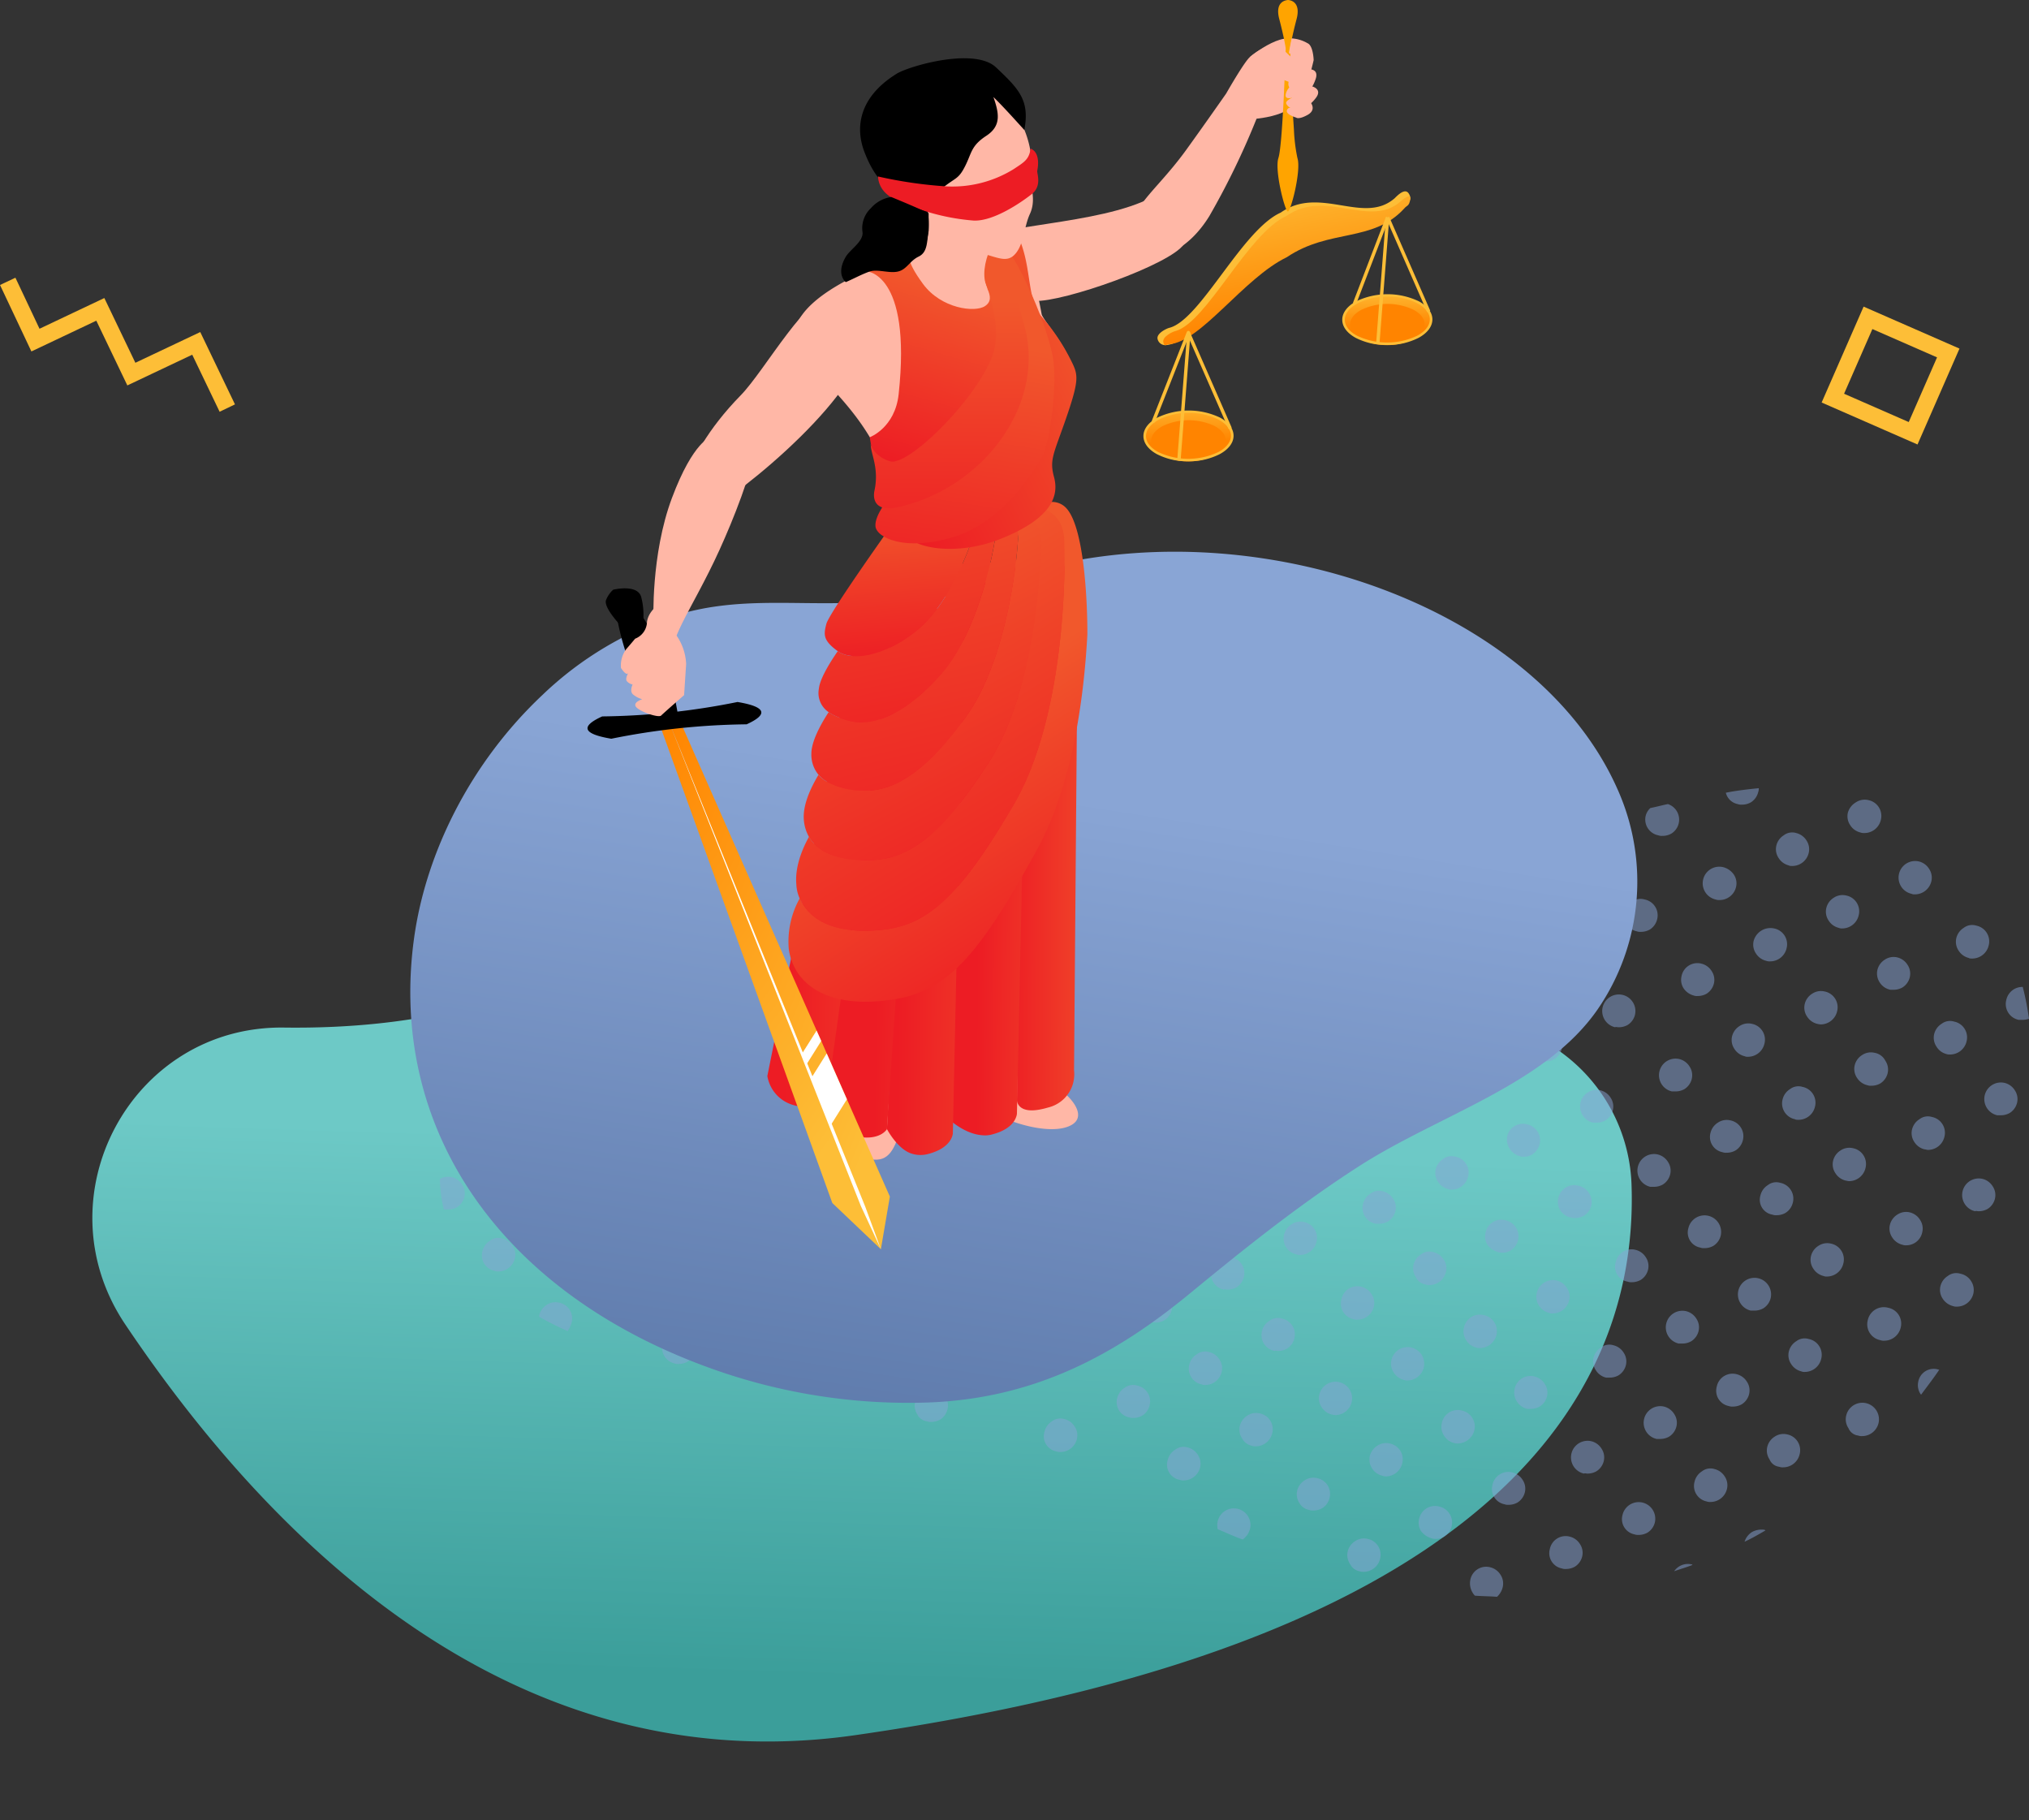 <svg xmlns="http://www.w3.org/2000/svg" xmlns:xlink="http://www.w3.org/1999/xlink" width="357.388" height="320.518" viewBox="0 0 357.388 320.518"><rect x="0" y="0" width="357.388" height="320.518" fill="#333333" stroke="none"/><defs><style>.a{fill:url(#a);}.b{fill:#89a5d6;opacity:0.5;}.c{fill:url(#b);}.d{fill:#ffb7a6;}.e{fill:url(#c);}.f{fill:url(#d);}.g{fill:url(#e);}.h{fill:url(#f);}.i{fill:url(#g);}.j{fill:url(#h);}.k{fill:url(#i);}.l{fill:url(#j);}.m{fill:#fa8f00;}.n{fill:url(#k);}.o{fill:url(#l);}.p{fill:#ff9600;}.q{fill:url(#m);}.r{fill:url(#n);}.s{fill:url(#o);}.t{fill:url(#p);}.u{fill:url(#q);}.v{fill:url(#r);}.w{fill:url(#s);}.x{fill:url(#t);}.y{fill:url(#u);}.z{fill:#ed1c24;}.aa{fill:#fdbe37;}.ab{fill:url(#v);}.ac{fill:url(#w);}.ad{fill:#ff8400;}.ae,.ag,.al,.am{fill:none;stroke:#fdbe37;}.ae,.al{stroke-linecap:round;}.ae,.ag,.am{stroke-miterlimit:10;}.ae,.ag{stroke-width:0.6px;}.af{fill:url(#x);}.ah{fill:url(#y);}.ai{fill:url(#z);}.aj{fill:#ffa400;}.ak{fill:#fff;}.al,.am{stroke-width:3px;}</style><linearGradient id="a" x1="0.595" y1="0.737" x2="0.776" y2="0.143" gradientUnits="objectBoundingBox"><stop offset="0" stop-color="#6dc9c6"/><stop offset="1" stop-color="#3b9e9a"/></linearGradient><linearGradient id="b" x1="0.574" y1="0.318" x2="0.187" y2="1.609" gradientUnits="objectBoundingBox"><stop offset="0" stop-color="#89a5d5"/><stop offset="1" stop-color="#3b588a"/></linearGradient><linearGradient id="c" y1="0.5" x2="1" y2="0.5" gradientUnits="objectBoundingBox"><stop offset="0" stop-color="#ed1c24"/><stop offset="1" stop-color="#f1582c"/></linearGradient><linearGradient id="d" x1="-0.179" y1="0.485" x2="1.796" y2="0.538" xlink:href="#c"/><linearGradient id="e" x1="0.367" y1="0.483" x2="2.041" y2="0.576" xlink:href="#c"/><linearGradient id="f" x1="0.158" y1="0.482" x2="2.419" y2="0.588" xlink:href="#c"/><linearGradient id="g" x1="0.55" y1="0.497" x2="2.234" y2="0.66" xlink:href="#c"/><linearGradient id="h" x1="0.187" y1="0.459" x2="1.73" y2="0.631" xlink:href="#c"/><linearGradient id="i" x1="0.682" y1="1.02" x2="0.469" y2="0.435" gradientUnits="objectBoundingBox"><stop offset="0" stop-color="#ed1c24"/><stop offset="0.64" stop-color="#ef4128"/><stop offset="1" stop-color="#f1582c"/></linearGradient><linearGradient id="j" x1="0.728" y1="1.085" x2="0.38" y2="0.17" xlink:href="#i"/><linearGradient id="k" x1="0.742" y1="1.164" x2="0.375" y2="0.127" xlink:href="#i"/><linearGradient id="l" x1="0" y1="0.5" x2="1" y2="0.5" xlink:href="#c"/><linearGradient id="m" x1="0.657" y1="1.3" x2="0.375" y2="-0.239" xlink:href="#i"/><linearGradient id="n" x1="0" y1="0.5" x2="1" y2="0.5" xlink:href="#c"/><linearGradient id="o" x1="0.648" y1="1.249" x2="0.328" y2="-0.501" xlink:href="#i"/><linearGradient id="p" x1="0" y1="0.5" x2="1" y2="0.5" xlink:href="#c"/><linearGradient id="q" x1="0.555" y1="1.027" x2="0.447" y2="-0.118" xlink:href="#i"/><linearGradient id="r" x1="0.095" y1="0.988" x2="0.946" y2="0.207" xlink:href="#i"/><linearGradient id="s" x1="0.458" y1="1.198" x2="0.53" y2="0.374" xlink:href="#c"/><linearGradient id="t" x1="0.368" y1="0.966" x2="0.521" y2="0.183" xlink:href="#c"/><linearGradient id="u" x1="0.499" y1="1.169" x2="0.501" y2="0.233" xlink:href="#c"/><linearGradient id="v" x1="0.333" y1="-0.055" x2="0.604" y2="0.839" gradientUnits="objectBoundingBox"><stop offset="0" stop-color="#fdbe37"/><stop offset="1" stop-color="#ff8400"/></linearGradient><linearGradient id="w" x1="0.452" y1="-0.285" x2="0.509" y2="0.638" xlink:href="#v"/><linearGradient id="x" x1="0.474" y1="-0.149" x2="0.508" y2="0.69" xlink:href="#v"/><linearGradient id="y" x1="0.864" y1="0.84" x2="-0.016" y2="0" xlink:href="#v"/><linearGradient id="z" x1="0.701" y1="0.843" x2="0.143" y2="-0.106" xlink:href="#v"/></defs><g transform="translate(-79.513 -148)"><path class="a" d="M32.009,112.225c17.372-1.03,41.628,2.213,67.2,20.238a81.618,81.618,0,0,0,78.418,8.8c13.331-5.539,31.14-8.513,54.7-5.3,26.681,3.64,46.371-24.356,34.134-48.478C245.575,46.327,209.448.846,151.522.011c-1.265-.018-2.578-.014-3.9.013C29.28,2.436,2.885,46.389.1,79.882A30.068,30.068,0,0,0,32.009,112.225Z" transform="translate(376.713 435.593) rotate(173)"/><path class="b" d="M73.6,13.8a2.689,2.689,0,0,1-1.8-1.3,2.931,2.931,0,0,1-.4-2.2,2.88,2.88,0,0,1,3.5-2.2,2.689,2.689,0,0,1,1.8,1.3,2.931,2.931,0,0,1,.4,2.2,2.9,2.9,0,0,1-2.9,2.3A1.268,1.268,0,0,1,73.6,13.8Zm2.3,45h0a1.7,1.7,0,0,0,.7.1,2.6,2.6,0,0,0,1.5-.4,2.937,2.937,0,0,0,1.3-1.8,2.88,2.88,0,0,0-2.2-3.5,2.846,2.846,0,0,0-3.5,2.1A2.926,2.926,0,0,0,75.9,58.8ZM61.5,19.9a3.167,3.167,0,0,0,1.6-.4,2.937,2.937,0,0,0,1.3-1.8,2.777,2.777,0,0,0-.4-2.2,2.937,2.937,0,0,0-1.8-1.3,2.777,2.777,0,0,0-2.2.4,2.937,2.937,0,0,0-1.3,1.8,2.836,2.836,0,0,0,2.2,3.5Zm4.3,27.6a1.7,1.7,0,0,0,.7.1,3.167,3.167,0,0,0,1.6-.4,2.937,2.937,0,0,0,1.3-1.8,2.836,2.836,0,0,0-2.2-3.5,2.777,2.777,0,0,0-2.2.4,2.937,2.937,0,0,0-1.3,1.8,2.777,2.777,0,0,0,.4,2.2A3.114,3.114,0,0,0,65.8,47.5Zm4.6-16.8a3.166,3.166,0,0,0,1.6-.4,2.937,2.937,0,0,0,1.3-1.8,2.923,2.923,0,0,0-5.7-1.3,2.777,2.777,0,0,0,.4,2.2,2.937,2.937,0,0,0,1.8,1.3ZM93.2,36a3.167,3.167,0,0,0,1.6-.4,2.937,2.937,0,0,0,1.3-1.8,2.836,2.836,0,0,0-2.2-3.5,2.435,2.435,0,0,0-2.2.4,2.937,2.937,0,0,0-1.3,1.8A2.836,2.836,0,0,0,92.6,36ZM89.3,52.8a3.167,3.167,0,0,0,1.6-.4,2.937,2.937,0,0,0,1.3-1.8,2.923,2.923,0,1,0-5.7-1.3,2.777,2.777,0,0,0,.4,2.2,2.937,2.937,0,0,0,1.8,1.3ZM84.8,69.6a1.7,1.7,0,0,0,.7.1,3.167,3.167,0,0,0,1.6-.4,2.937,2.937,0,0,0,1.3-1.8,2.923,2.923,0,0,0-5.7-1.3,2.852,2.852,0,0,0,2.1,3.4ZM79.7,42a1.7,1.7,0,0,0,.7.1,2.6,2.6,0,0,0,1.5-.4,2.937,2.937,0,0,0,1.3-1.8A2.88,2.88,0,0,0,81,36.4a2.846,2.846,0,0,0-3.5,2.1A3.1,3.1,0,0,0,79.7,42Zm-34.8.6a3.167,3.167,0,0,0,1.6-.4,2.937,2.937,0,0,0,1.3-1.8,2.923,2.923,0,0,0-5.7-1.3,2.777,2.777,0,0,0,.4,2.2,2.937,2.937,0,0,0,1.8,1.3C44.4,42.5,44.6,42.6,44.9,42.6Zm-8-31.3a2.836,2.836,0,0,0,2.2,3.5,1.7,1.7,0,0,0,.7.1,2.979,2.979,0,0,0,2.9-2.3,2.777,2.777,0,0,0-.4-2.2,2.839,2.839,0,0,0-3.4-1.2c-.4.2-.7.4-1.1.6A5.968,5.968,0,0,0,36.9,11.3ZM31.4,48.5a1.7,1.7,0,0,0,.7.1,3.167,3.167,0,0,0,1.6-.4A2.937,2.937,0,0,0,35,46.4a2.923,2.923,0,0,0-5.7-1.3,2.777,2.777,0,0,0,.4,2.2A2.453,2.453,0,0,0,31.4,48.5ZM270,32.7a2.979,2.979,0,0,0,2.9-2.3,2.836,2.836,0,0,0-2.2-3.5,2.435,2.435,0,0,0-2.2.4,2.937,2.937,0,0,0-1.3,1.8,2.777,2.777,0,0,0,.4,2.2,2.937,2.937,0,0,0,1.8,1.3C269.5,32.7,269.8,32.7,270,32.7ZM259.9,21.4a2.979,2.979,0,0,0,2.9-2.3,2.777,2.777,0,0,0-.4-2.2,2.937,2.937,0,0,0-1.8-1.3,2.923,2.923,0,0,0-1.3,5.7A1.268,1.268,0,0,0,259.9,21.4ZM53,53.5a1.7,1.7,0,0,0,.7.1,3.167,3.167,0,0,0,1.6-.4,2.937,2.937,0,0,0,1.3-1.8,2.923,2.923,0,1,0-5.7-1.3,2.777,2.777,0,0,0,.4,2.2A2.691,2.691,0,0,0,53,53.5Zm212.4-4a1.7,1.7,0,0,0,.7.1,2.979,2.979,0,0,0,2.9-2.3,2.836,2.836,0,0,0-2.2-3.5,2.435,2.435,0,0,0-2.2.4,2.937,2.937,0,0,0-1.3,1.8,2.777,2.777,0,0,0,.4,2.2A2.826,2.826,0,0,0,265.4,49.5ZM97.5,63.8a1.7,1.7,0,0,0,.7.1,2.979,2.979,0,0,0,2.9-2.3,2.923,2.923,0,1,0-5.7-1.3A2.789,2.789,0,0,0,97.5,63.8Zm-61.6-32a2.979,2.979,0,0,0,2.9-2.3,2.777,2.777,0,0,0-.4-2.2A2.937,2.937,0,0,0,36.6,26a2.923,2.923,0,0,0-1.3,5.7C35.5,31.7,35.7,31.8,35.9,31.8Zm12.8-6.1a3.166,3.166,0,0,0,1.6-.4,2.937,2.937,0,0,0,1.3-1.8,2.923,2.923,0,1,0-5.7-1.3,2.777,2.777,0,0,0,.4,2.2,2.937,2.937,0,0,0,1.8,1.3ZM40.3,59.3a1.7,1.7,0,0,0,.7.1,2.979,2.979,0,0,0,2.9-2.3,2.777,2.777,0,0,0-.4-2.2,2.937,2.937,0,0,0-1.8-1.3,2.435,2.435,0,0,0-2.2.4,2.937,2.937,0,0,0-1.3,1.8,2.777,2.777,0,0,0,.4,2.2A2.307,2.307,0,0,0,40.3,59.3Zm70-1.5a1.7,1.7,0,0,0,.7.1,3.167,3.167,0,0,0,1.6-.4,2.937,2.937,0,0,0,1.3-1.8,2.923,2.923,0,0,0-5.7-1.3,2.852,2.852,0,0,0,2.1,3.4ZM142,74.1a1.7,1.7,0,0,0,.7.1,3.167,3.167,0,0,0,1.6-.4,2.937,2.937,0,0,0,1.3-1.8,2.777,2.777,0,0,0-.4-2.2,2.937,2.937,0,0,0-1.8-1.3,2.435,2.435,0,0,0-2.2.4,2.937,2.937,0,0,0-1.3,1.8A2.732,2.732,0,0,0,142,74.1Zm17.3-22.8a2.979,2.979,0,0,0,2.9-2.3,2.836,2.836,0,0,0-2.2-3.5,2.777,2.777,0,0,0-2.2.4,2.937,2.937,0,0,0-1.3,1.8,2.777,2.777,0,0,0,.4,2.2,2.937,2.937,0,0,0,1.8,1.3A1.268,1.268,0,0,0,159.3,51.3Zm-57.2-4.2a2.979,2.979,0,0,0,2.9-2.3,2.777,2.777,0,0,0-.4-2.2,2.937,2.937,0,0,0-1.8-1.3,2.435,2.435,0,0,0-2.2.4,2.937,2.937,0,0,0-1.3,1.8,2.836,2.836,0,0,0,2.2,3.5A3.536,3.536,0,0,0,102.1,47.1ZM161,96.2a1.7,1.7,0,0,0,.7.1,2.979,2.979,0,0,0,2.9-2.3,2.777,2.777,0,0,0-.4-2.2,2.937,2.937,0,0,0-1.8-1.3,2.836,2.836,0,0,0-3.5,2.2A2.789,2.789,0,0,0,161,96.2ZM150.4,40.5a3.167,3.167,0,0,0,1.6-.4,2.937,2.937,0,0,0,1.3-1.8,2.923,2.923,0,1,0-3.5,2.2ZM154.8,68a1.7,1.7,0,0,0,.7.1,2.979,2.979,0,0,0,2.9-2.3,2.836,2.836,0,0,0-2.2-3.5,2.777,2.777,0,0,0-2.2.4,2.937,2.937,0,0,0-1.3,1.8,2.777,2.777,0,0,0,.4,2.2A2.1,2.1,0,0,0,154.8,68Zm18.9,22.1a1.7,1.7,0,0,0,.7.1,2.979,2.979,0,0,0,2.9-2.3,2.777,2.777,0,0,0-.4-2.2,2.937,2.937,0,0,0-1.8-1.3,2.435,2.435,0,0,0-2.2.4,2.937,2.937,0,0,0-1.3,1.8,2.777,2.777,0,0,0,.4,2.2A2.256,2.256,0,0,0,173.7,90.1Zm4.6-16.7a2.979,2.979,0,0,0,2.9-2.3,2.836,2.836,0,0,0-2.2-3.5,2.435,2.435,0,0,0-2.2.4,2.937,2.937,0,0,0-1.3,1.8,2.777,2.777,0,0,0,.4,2.2,2.937,2.937,0,0,0,1.8,1.3C177.8,73.4,178.1,73.4,178.3,73.4Zm-12.8,6a3.167,3.167,0,0,0,1.6-.4,2.937,2.937,0,0,0,1.3-1.8A2.777,2.777,0,0,0,168,75a2.937,2.937,0,0,0-1.8-1.3,2.435,2.435,0,0,0-2.2.4,2.937,2.937,0,0,0-1.3,1.8,2.836,2.836,0,0,0,2.2,3.5Zm3.9-16.8a2.979,2.979,0,0,0,2.9-2.3,2.836,2.836,0,0,0-2.2-3.5,2.435,2.435,0,0,0-2.2.4,2.937,2.937,0,0,0-1.3,1.8,2.836,2.836,0,0,0,2.2,3.5C168.9,62.6,169.2,62.6,169.4,62.6Zm-22.8-5.3a3.166,3.166,0,0,0,1.6-.4,2.937,2.937,0,0,0,1.3-1.8,2.923,2.923,0,1,0-3.5,2.2ZM118.7,24.2a3.167,3.167,0,0,0,1.6-.4,2.937,2.937,0,0,0,1.3-1.8,2.836,2.836,0,0,0-2.2-3.5,2.435,2.435,0,0,0-2.2.4,2.937,2.937,0,0,0-1.3,1.8,2.836,2.836,0,0,0,2.2,3.5Zm137.4,14a3.167,3.167,0,0,0,1.6-.4A2.937,2.937,0,0,0,259,36a2.777,2.777,0,0,0-.4-2.2,2.937,2.937,0,0,0-1.8-1.3,2.777,2.777,0,0,0-2.2.4,2.937,2.937,0,0,0-1.3,1.8,2.854,2.854,0,0,0,.4,2.2,2.886,2.886,0,0,0,1.9,1.3ZM137.7,46.3a2.979,2.979,0,0,0,2.9-2.3,2.777,2.777,0,0,0-.4-2.2,2.937,2.937,0,0,0-1.8-1.3,2.836,2.836,0,0,0-3.5,2.2,2.777,2.777,0,0,0,.4,2.2,2.937,2.937,0,0,0,1.8,1.3C137.2,46.3,137.5,46.3,137.7,46.3ZM105.9,30.2a2.979,2.979,0,0,0,2.9-2.3,2.777,2.777,0,0,0-.4-2.2,2.937,2.937,0,0,0-1.8-1.3,2.435,2.435,0,0,0-2.2.4,2.937,2.937,0,0,0-1.3,1.8,2.836,2.836,0,0,0,2.2,3.5A1.268,1.268,0,0,0,105.9,30.2Zm9,10.8a3.166,3.166,0,0,0,1.6-.4,2.937,2.937,0,0,0,1.3-1.8,2.923,2.923,0,0,0-5.7-1.3,2.777,2.777,0,0,0,.4,2.2,2.937,2.937,0,0,0,1.8,1.3Zm18.9,22.1a3.166,3.166,0,0,0,1.6-.4,2.937,2.937,0,0,0,1.3-1.8,2.836,2.836,0,0,0-2.2-3.5,2.777,2.777,0,0,0-2.2.4,2.937,2.937,0,0,0-1.3,1.8,2.836,2.836,0,0,0,2.2,3.5Zm-4.5,16.8a1.7,1.7,0,0,0,.7.1,3.167,3.167,0,0,0,1.6-.4,2.937,2.937,0,0,0,1.3-1.8,2.923,2.923,0,0,0-5.7-1.3,2.777,2.777,0,0,0,.4,2.2A2.524,2.524,0,0,0,129.3,79.9Zm-8.9-10.8a1.7,1.7,0,0,0,.7.1,2.979,2.979,0,0,0,2.9-2.3,2.777,2.777,0,0,0-.4-2.2,2.937,2.937,0,0,0-1.8-1.3,2.777,2.777,0,0,0-2.2.4,2.937,2.937,0,0,0-1.3,1.8A2.789,2.789,0,0,0,120.4,69.1Zm4.5-16.8a3.167,3.167,0,0,0,1.6-.4,2.937,2.937,0,0,0,1.3-1.8,2.777,2.777,0,0,0-.4-2.2,2.937,2.937,0,0,0-1.8-1.3,2.777,2.777,0,0,0-2.2.4,2.937,2.937,0,0,0-1.3,1.8,2.777,2.777,0,0,0,.4,2.2,2.937,2.937,0,0,0,1.8,1.3ZM231.5,29.6a2.777,2.777,0,0,0,.4,2.2,2.937,2.937,0,0,0,1.8,1.3,1.7,1.7,0,0,0,.7.1,2.979,2.979,0,0,0,2.9-2.3,2.836,2.836,0,0,0-2.2-3.5A3.062,3.062,0,0,0,231.5,29.6ZM171.7,40.4a2.937,2.937,0,0,0-1.3,1.8,2.836,2.836,0,0,0,2.2,3.5,1.7,1.7,0,0,0,.7.1,2.979,2.979,0,0,0,2.9-2.3A2.836,2.836,0,0,0,174,40,2.583,2.583,0,0,0,171.7,40.4Zm18.2-17.5a3.167,3.167,0,0,0,1.6-.4,2.937,2.937,0,0,0,1.3-1.8,2.777,2.777,0,0,0-.4-2.2,2.937,2.937,0,0,0-1.8-1.3,2.923,2.923,0,0,0-1.3,5.7Zm-57.2-4.2a2.979,2.979,0,0,0,2.9-2.3,2.777,2.777,0,0,0-.4-2.2,2.937,2.937,0,0,0-1.8-1.3,2.836,2.836,0,0,0-3.5,2.2,2.777,2.777,0,0,0,.4,2.2,2.937,2.937,0,0,0,1.8,1.3C132.2,18.7,132.4,18.7,132.7,18.7ZM177.1,29a2.979,2.979,0,0,0,2.9-2.3,2.836,2.836,0,0,0-2.2-3.5,2.435,2.435,0,0,0-2.2.4,2.937,2.937,0,0,0-1.3,1.8,2.777,2.777,0,0,0,.4,2.2,2.937,2.937,0,0,0,1.8,1.3A1.268,1.268,0,0,0,177.1,29Zm9.6,5a2.435,2.435,0,0,0-2.2.4,2.937,2.937,0,0,0-1.3,1.8,2.777,2.777,0,0,0,.4,2.2,2.937,2.937,0,0,0,1.8,1.3,1.7,1.7,0,0,0,.7.1,3.166,3.166,0,0,0,1.6-.4,2.937,2.937,0,0,0,1.3-1.8,2.777,2.777,0,0,0-.4-2.2A2.636,2.636,0,0,0,186.7,34Zm-34-15.7a2.937,2.937,0,0,0-1.3,1.8,2.836,2.836,0,0,0,2.2,3.5,1.7,1.7,0,0,0,.7.1,3.166,3.166,0,0,0,1.6-.4,2.937,2.937,0,0,0,1.3-1.8A2.836,2.836,0,0,0,155,18,2.669,2.669,0,0,0,152.7,18.3ZM81.5,21.6a3,3,0,0,0,2.1,3.6h0a1.7,1.7,0,0,0,.7.1A3.065,3.065,0,0,0,87.2,23a2.935,2.935,0,0,0-5.7-1.4Zm6-13.3a1.7,1.7,0,0,0,.7.1,3.065,3.065,0,0,0,2.9-2.3,2.88,2.88,0,0,0-2.2-3.5,2.846,2.846,0,0,0-3.5,2.1,2.757,2.757,0,0,0,.3,2.2,2.544,2.544,0,0,0,1.8,1.4Zm38.4,23.6a2.777,2.777,0,0,0,.4,2.2,2.937,2.937,0,0,0,1.8,1.3,1.7,1.7,0,0,0,.7.1,3.166,3.166,0,0,0,1.6-.4,2.937,2.937,0,0,0,1.3-1.8,2.836,2.836,0,0,0-2.2-3.5A2.769,2.769,0,0,0,125.9,31.9ZM110.5,7.6a2.435,2.435,0,0,0-2.2.4A2.937,2.937,0,0,0,107,9.8a2.836,2.836,0,0,0,2.2,3.5,1.7,1.7,0,0,0,.7.1,3.167,3.167,0,0,0,1.6-.4,2.937,2.937,0,0,0,1.3-1.8,2.777,2.777,0,0,0-.4-2.2A3.654,3.654,0,0,0,110.5,7.6ZM24.6,20.1a1.421,1.421,0,0,0,.6.2,1.7,1.7,0,0,0,.7.1,3.167,3.167,0,0,0,1.6-.4,2.937,2.937,0,0,0,1.3-1.8,3.673,3.673,0,0,0-.1-1.8A48.857,48.857,0,0,0,24.6,20.1ZM8.2,57.9A2.836,2.836,0,0,0,6,54.4a2.635,2.635,0,0,0-2.1.3c-.4,1.2-.9,2.5-1.3,3.8a3.087,3.087,0,0,0,2,1.7,1.7,1.7,0,0,0,.7.1,3.167,3.167,0,0,0,1.6-.4A4.079,4.079,0,0,0,8.2,57.9Zm-6.7,19a3.166,3.166,0,0,0,1.6-.4,2.937,2.937,0,0,0,1.3-1.8A2.777,2.777,0,0,0,4,72.5a2.937,2.937,0,0,0-1.8-1.3,2.959,2.959,0,0,0-2.1.3,23.468,23.468,0,0,0,.7,5.4h.7Zm229.7,56.8a3.147,3.147,0,0,0-1.3,1.7c1.3-.6,2.5-1.3,3.7-2-.1,0-.1-.1-.2-.1A3.477,3.477,0,0,0,231.2,133.7ZM62.8,1.7A2.937,2.937,0,0,0,64.6,3a1.7,1.7,0,0,0,.7.1A2.979,2.979,0,0,0,68.2.8a2.768,2.768,0,0,0,.1-.9,53.956,53.956,0,0,0-5.8.9A1.222,1.222,0,0,0,62.8,1.7ZM202,17.1a1.7,1.7,0,0,0,.7.1,2.6,2.6,0,0,0,1.5-.4,2.937,2.937,0,0,0,1.3-1.8,2.88,2.88,0,0,0-2.2-3.5,3,3,0,0,0-3.6,2.1,3.077,3.077,0,0,0,2.3,3.5Zm45.1,10.3a2.979,2.979,0,0,0,2.9-2.3,2.836,2.836,0,0,0-2.2-3.5,2.777,2.777,0,0,0-2.2.4,2.937,2.937,0,0,0-1.3,1.8,2.777,2.777,0,0,0,.4,2.2,2.937,2.937,0,0,0,1.8,1.3A1.268,1.268,0,0,0,247.1,27.4Zm5.7,21.9a2.777,2.777,0,0,0-2.2.4,2.937,2.937,0,0,0-1.3,1.8,2.777,2.777,0,0,0,.4,2.2,2.937,2.937,0,0,0,1.8,1.3,1.7,1.7,0,0,0,.7.1,3.167,3.167,0,0,0,1.6-.4,2.937,2.937,0,0,0,1.3-1.8,2.777,2.777,0,0,0-.4-2.2A2.636,2.636,0,0,0,252.8,49.3ZM196,30.3a3,3,0,0,0,2.1,3.6h0a1.7,1.7,0,0,0,.7.1,2.6,2.6,0,0,0,1.5-.4,2.937,2.937,0,0,0,1.3-1.8,2.88,2.88,0,0,0-2.2-3.5A2.661,2.661,0,0,0,196,30.3Zm55.6,66.1a2.836,2.836,0,0,0,2.2,3.5,1.7,1.7,0,0,0,.7.1,2.979,2.979,0,0,0,2.9-2.3,2.836,2.836,0,0,0-2.2-3.5A2.891,2.891,0,0,0,251.6,96.4ZM212.5,7.5a2.836,2.836,0,0,0,2.2,3.5,1.7,1.7,0,0,0,.7.1,3.167,3.167,0,0,0,1.6-.4,2.887,2.887,0,0,0-.6-5.2c-1,.2-2.1.5-3.1.7A2.871,2.871,0,0,0,212.5,7.5Zm13.6,9.1a2.923,2.923,0,0,0-1.3,5.7,1.7,1.7,0,0,0,.7.1,2.979,2.979,0,0,0,2.9-2.3,2.777,2.777,0,0,0-.4-2.2A3.278,3.278,0,0,0,226.1,16.6Zm-5.2,22.6a1.7,1.7,0,0,0,.7.1,3.166,3.166,0,0,0,1.6-.4,2.937,2.937,0,0,0,1.3-1.8,2.777,2.777,0,0,0-.4-2.2,2.937,2.937,0,0,0-1.8-1.3,2.836,2.836,0,0,0-3.5,2.2,2.777,2.777,0,0,0,.4,2.2A3.114,3.114,0,0,0,220.9,39.2ZM182.2,56.6a2.979,2.979,0,0,0,2.9-2.3,2.836,2.836,0,0,0-2.2-3.5,2.435,2.435,0,0,0-2.2.4,2.937,2.937,0,0,0-1.3,1.8,2.777,2.777,0,0,0,.4,2.2,2.937,2.937,0,0,0,1.8,1.3C181.7,56.6,181.9,56.6,182.2,56.6ZM228.7,5.5a1.7,1.7,0,0,0,.7.1,3.167,3.167,0,0,0,1.6-.4,2.937,2.937,0,0,0,1.3-1.8,1.7,1.7,0,0,0,.1-.7c-1.9.2-3.8.4-5.8.8A2.694,2.694,0,0,0,228.7,5.5ZM226,66.8a1.7,1.7,0,0,0,.7.1,3.167,3.167,0,0,0,1.6-.4,2.937,2.937,0,0,0,1.3-1.8,2.836,2.836,0,0,0-2.2-3.5,2.777,2.777,0,0,0-2.2.4,2.937,2.937,0,0,0-1.3,1.8A2.732,2.732,0,0,0,226,66.8Zm12.3-50.4a2.979,2.979,0,0,0,2.9-2.3,2.777,2.777,0,0,0-.4-2.2,2.937,2.937,0,0,0-1.8-1.3,2.435,2.435,0,0,0-2.2.4,2.937,2.937,0,0,0-1.3,1.8,2.777,2.777,0,0,0,.4,2.2,2.937,2.937,0,0,0,1.8,1.3C237.8,16.4,238.1,16.4,238.3,16.4ZM230.5,50a2.979,2.979,0,0,0,2.9-2.3,2.836,2.836,0,0,0-2.2-3.5,2.777,2.777,0,0,0-2.2.4,2.937,2.937,0,0,0-1.3,1.8,2.777,2.777,0,0,0,.4,2.2,2.937,2.937,0,0,0,1.8,1.3A1.268,1.268,0,0,0,230.5,50Zm12.8-5.7a2.979,2.979,0,0,0,2.9-2.3,2.836,2.836,0,0,0-2.2-3.5,2.777,2.777,0,0,0-2.2.4,2.937,2.937,0,0,0-1.3,1.8,2.777,2.777,0,0,0,.4,2.2,2.937,2.937,0,0,0,1.8,1.3A3.536,3.536,0,0,0,243.3,44.3Zm-3.9,16.8a2.979,2.979,0,0,0,2.9-2.3,2.836,2.836,0,0,0-2.2-3.5,2.435,2.435,0,0,0-2.2.4,2.937,2.937,0,0,0-1.3,1.8,2.836,2.836,0,0,0,2.2,3.5C238.9,61.1,239.2,61.1,239.4,61.1Zm-4.6,16.7a1.7,1.7,0,0,0,.7.1,3.167,3.167,0,0,0,1.6-.4,2.937,2.937,0,0,0,1.3-1.8,2.836,2.836,0,0,0-2.2-3.5,2.435,2.435,0,0,0-2.2.4,2.937,2.937,0,0,0-1.3,1.8A2.655,2.655,0,0,0,234.8,77.8ZM49.7,5.3a2.836,2.836,0,0,0,2.2,3.5,1.7,1.7,0,0,0,.7.1,3.167,3.167,0,0,0,1.6-.4,2.937,2.937,0,0,0,1.3-1.8,2.777,2.777,0,0,0-.4-2.2,2.937,2.937,0,0,0-1.8-1.3h-.1l-2.7.9A1.991,1.991,0,0,0,49.7,5.3ZM101,2.4a2.845,2.845,0,0,0,2.3-1.1C101.6,1,99.9.8,98.2.6a2.939,2.939,0,0,0,2.1,1.8Zm20.9,4.9a1.7,1.7,0,0,0,.7.1A2.851,2.851,0,0,0,125.1,6c-1.8-.5-3.7-1-5.5-1.4A2.978,2.978,0,0,0,121.9,7.3ZM96.4,19.1a1.7,1.7,0,0,0,.7.1,2.979,2.979,0,0,0,2.9-2.3,2.777,2.777,0,0,0-.4-2.2,2.937,2.937,0,0,0-1.8-1.3,2.836,2.836,0,0,0-3.5,2.2A2.712,2.712,0,0,0,96.4,19.1Zm44.5,10.3a1.7,1.7,0,0,0,.7.1,2.979,2.979,0,0,0,2.9-2.3,2.923,2.923,0,1,0-5.7-1.3A2.75,2.75,0,0,0,140.9,29.4Zm26.2-11.7a2.979,2.979,0,0,0,2.9-2.3c0-.2.1-.3.1-.5-2,.1-3.9.2-5.9.2a5.637,5.637,0,0,0,.4,1.2,2.937,2.937,0,0,0,1.8,1.3C166.6,17.6,166.9,17.7,167.1,17.7ZM248.1,7a2.777,2.777,0,0,0,.4,2.2,2.937,2.937,0,0,0,1.8,1.3,1.7,1.7,0,0,0,.7.1,2.979,2.979,0,0,0,2.9-2.3,2.836,2.836,0,0,0-2.2-3.5,2.777,2.777,0,0,0-2.2.4A3.1,3.1,0,0,0,248.1,7ZM210.9,27.9a1.7,1.7,0,0,0,.7.1,3.166,3.166,0,0,0,1.6-.4,2.937,2.937,0,0,0,1.3-1.8,2.836,2.836,0,0,0-2.2-3.5,2.435,2.435,0,0,0-2.2.4,2.937,2.937,0,0,0-1.3,1.8A2.732,2.732,0,0,0,210.9,27.9Zm-48.4,6.5a1.7,1.7,0,0,0,.7.1,2.979,2.979,0,0,0,2.9-2.3,2.923,2.923,0,1,0-5.3.9A2.5,2.5,0,0,0,162.5,34.4Zm-17-21.7a2.2,2.2,0,0,0,.8-.1c-.4-.1-.9-.3-1.3-.4l-1.8-.6a3.369,3.369,0,0,0,1.7,1.1C145,12.6,145.2,12.7,145.5,12.7ZM57.6,36.8a3.167,3.167,0,0,0,1.6-.4,2.937,2.937,0,0,0,1.3-1.8,2.836,2.836,0,0,0-2.2-3.5,2.777,2.777,0,0,0-2.2.4,2.937,2.937,0,0,0-1.3,1.8,2.777,2.777,0,0,0,.4,2.2A2.937,2.937,0,0,0,57,36.8C57.1,36.7,57.4,36.8,57.6,36.8Zm77.3,71a2.979,2.979,0,0,0,2.9-2.3,2.777,2.777,0,0,0-.4-2.2,2.937,2.937,0,0,0-1.8-1.3,2.435,2.435,0,0,0-2.2.4,2.937,2.937,0,0,0-1.3,1.8,2.836,2.836,0,0,0,2.2,3.5A1.268,1.268,0,0,0,134.9,107.8ZM138.8,91a3.166,3.166,0,0,0,1.6-.4,2.937,2.937,0,0,0,1.3-1.8,2.836,2.836,0,0,0-2.2-3.5,2.435,2.435,0,0,0-2.2.4,2.937,2.937,0,0,0-1.3,1.8,2.836,2.836,0,0,0,2.2,3.5C138.3,90.9,138.6,91,138.8,91Zm-17.3,22.5a1.7,1.7,0,0,0,.7.1,3.167,3.167,0,0,0,1.6-.4,2.937,2.937,0,0,0,1.3-1.8,2.836,2.836,0,0,0-2.2-3.5,2.435,2.435,0,0,0-2.2.4,2.937,2.937,0,0,0-1.3,1.8A2.732,2.732,0,0,0,121.5,113.5Zm4.6-16.7a3.167,3.167,0,0,0,1.6-.4,2.937,2.937,0,0,0,1.3-1.8,2.923,2.923,0,1,0-5.7-1.3,2.777,2.777,0,0,0,.4,2.2,2.937,2.937,0,0,0,1.8,1.3C125.6,96.7,125.8,96.8,126.1,96.8Zm17,21.7a1.7,1.7,0,0,0,.7.1,2.979,2.979,0,0,0,2.9-2.3,2.836,2.836,0,0,0-2.2-3.5,2.777,2.777,0,0,0-2.2.4A2.937,2.937,0,0,0,141,115a2.777,2.777,0,0,0,.4,2.2A2.5,2.5,0,0,0,143.1,118.5Zm-12.7,6a1.7,1.7,0,0,0,.7.1,2.979,2.979,0,0,0,2.9-2.3,2.777,2.777,0,0,0-.4-2.2,2.937,2.937,0,0,0-1.8-1.3,2.435,2.435,0,0,0-2.2.4,2.937,2.937,0,0,0-1.3,1.8A2.712,2.712,0,0,0,130.4,124.5Zm27.4-11.4a2.979,2.979,0,0,0,2.9-2.3,2.923,2.923,0,0,0-5.7-1.3,2.777,2.777,0,0,0,.4,2.2,2.937,2.937,0,0,0,1.8,1.3A3.536,3.536,0,0,0,157.8,113.1Zm-4.6,16.7a1.7,1.7,0,0,0,.7.1,3.166,3.166,0,0,0,1.6-.4,2.937,2.937,0,0,0,1.3-1.8,2.836,2.836,0,0,0-2.2-3.5,2.777,2.777,0,0,0-2.2.4,2.937,2.937,0,0,0-1.3,1.8,2.777,2.777,0,0,0,.4,2.2A2.453,2.453,0,0,0,153.2,129.8Zm-5.5-28a3.167,3.167,0,0,0,1.6-.4,2.937,2.937,0,0,0,1.3-1.8,2.836,2.836,0,0,0-2.2-3.5,2.435,2.435,0,0,0-2.2.4,2.937,2.937,0,0,0-1.3,1.8,2.836,2.836,0,0,0,2.2,3.5C147.3,101.7,147.5,101.8,147.7,101.8Zm14.4,38.8a1.7,1.7,0,0,0,.7.1,2.979,2.979,0,0,0,2.9-2.3,2.836,2.836,0,0,0-2.2-3.5,2.777,2.777,0,0,0-2.2.4,2.937,2.937,0,0,0-1.3,1.8,2.777,2.777,0,0,0,.4,2.2A2.308,2.308,0,0,0,162.1,140.6ZM151.6,84.9a2.979,2.979,0,0,0,2.9-2.3,2.836,2.836,0,0,0-2.2-3.5,2.777,2.777,0,0,0-2.2.4,2.937,2.937,0,0,0-1.3,1.8,2.836,2.836,0,0,0,2.2,3.5C151.1,84.9,151.4,84.9,151.6,84.9ZM90.4,97.5a2.979,2.979,0,0,0,2.9-2.3,2.777,2.777,0,0,0-.4-2.2,2.937,2.937,0,0,0-1.8-1.3,2.777,2.777,0,0,0-2.2.4,2.937,2.937,0,0,0-1.3,1.8,2.836,2.836,0,0,0,2.2,3.5A1.268,1.268,0,0,0,90.4,97.5Zm8.3,10.7a1.7,1.7,0,0,0,.7.1,3.167,3.167,0,0,0,1.6-.4,2.937,2.937,0,0,0,1.3-1.8,2.923,2.923,0,0,0-5.7-1.3A2.777,2.777,0,0,0,97,107,2.255,2.255,0,0,0,98.7,108.2ZM117.1,86a2.979,2.979,0,0,0,2.9-2.3,2.777,2.777,0,0,0-.4-2.2,2.937,2.937,0,0,0-1.8-1.3,2.777,2.777,0,0,0-2.2.4,2.937,2.937,0,0,0-1.3,1.8,2.836,2.836,0,0,0,2.2,3.5C116.7,85.9,116.9,86,117.1,86ZM85.9,114.2a1.7,1.7,0,0,0,.7.1,3.167,3.167,0,0,0,1.6-.4,2.937,2.937,0,0,0,1.3-1.8,2.836,2.836,0,0,0-2.2-3.5,2.777,2.777,0,0,0-2.2.4,2.937,2.937,0,0,0-1.3,1.8,2.854,2.854,0,0,0,.4,2.2A2.2,2.2,0,0,0,85.9,114.2Zm8.4-33.5a3.167,3.167,0,0,0,1.6-.4,2.937,2.937,0,0,0,1.3-1.8,2.923,2.923,0,1,0-5.7-1.3,2.777,2.777,0,0,0,.4,2.2,2.937,2.937,0,0,0,1.8,1.3Zm19,22.1a3.167,3.167,0,0,0,1.6-.4,2.937,2.937,0,0,0,1.3-1.8,2.777,2.777,0,0,0-.4-2.2,2.937,2.937,0,0,0-1.8-1.3,2.923,2.923,0,0,0-1.3,5.7ZM103.2,91.5a2.979,2.979,0,0,0,2.9-2.3,2.777,2.777,0,0,0-.4-2.2,2.937,2.937,0,0,0-1.8-1.3,2.435,2.435,0,0,0-2.2.4,2.937,2.937,0,0,0-1.3,1.8,2.836,2.836,0,0,0,2.2,3.5A1.268,1.268,0,0,0,103.2,91.5Zm5.5,28a1.7,1.7,0,0,0,.7.1,2.979,2.979,0,0,0,2.9-2.3,2.777,2.777,0,0,0-.4-2.2,2.937,2.937,0,0,0-1.8-1.3,2.435,2.435,0,0,0-2.2.4,2.937,2.937,0,0,0-1.3,1.8A2.712,2.712,0,0,0,108.7,119.5Zm-1.6-44.8a3.167,3.167,0,0,0,1.6-.4,2.937,2.937,0,0,0,1.3-1.8,2.777,2.777,0,0,0-.4-2.2,2.937,2.937,0,0,0-1.8-1.3,2.435,2.435,0,0,0-2.2.4,2.937,2.937,0,0,0-1.3,1.8,2.836,2.836,0,0,0,2.2,3.5C106.7,74.6,106.9,74.7,107.1,74.7Zm75.5,26.5a1.7,1.7,0,0,0,.7.1,3.065,3.065,0,0,0,2.9-2.3,2.88,2.88,0,0,0-2.2-3.5,2.846,2.846,0,0,0-3.5,2.1,2.757,2.757,0,0,0,.3,2.2,2.827,2.827,0,0,0,1.8,1.4Zm40.6,27.1a1.7,1.7,0,0,0,.7.1,2.979,2.979,0,0,0,2.9-2.3,2.777,2.777,0,0,0-.4-2.2,2.937,2.937,0,0,0-1.8-1.3,2.435,2.435,0,0,0-2.2.4,2.937,2.937,0,0,0-1.3,1.8A2.789,2.789,0,0,0,223.2,128.3Zm-4.3-27.8a3.167,3.167,0,0,0,1.6-.4,2.937,2.937,0,0,0,1.3-1.8,2.777,2.777,0,0,0-.4-2.2,2.937,2.937,0,0,0-1.8-1.3,2.923,2.923,0,0,0-1.3,5.7Zm-8.4,33.6a1.7,1.7,0,0,0,.7.1,3.166,3.166,0,0,0,1.6-.4,2.937,2.937,0,0,0,1.3-1.8,2.923,2.923,0,0,0-5.7-1.3A2.732,2.732,0,0,0,210.5,134.1Zm4.5-16.8a3.167,3.167,0,0,0,1.6-.4,2.937,2.937,0,0,0,1.3-1.8,2.777,2.777,0,0,0-.4-2.2,2.937,2.937,0,0,0-1.8-1.3,2.923,2.923,0,0,0-1.3,5.7Zm45.5-10.1a2.854,2.854,0,0,0,.4,2.2l.1.1c1.1-1.5,2.2-2.9,3.2-4.4h-.1A2.769,2.769,0,0,0,260.5,107.2ZM23.3,96.8a2.836,2.836,0,0,0-2.2-3.5,2.777,2.777,0,0,0-2.2.4,2.937,2.937,0,0,0-1.3,1.8v.3c1.6.9,3.2,1.7,5,2.5A5.066,5.066,0,0,0,23.3,96.8Zm164,46.6a2.777,2.777,0,0,0-.4-2.2,2.937,2.937,0,0,0-1.8-1.3,2.836,2.836,0,0,0-3.5,2.2,3.16,3.16,0,0,0,.8,2.8c1.3.1,2.6.1,3.9.2A3.347,3.347,0,0,0,187.3,143.4Zm33.3-4a2.906,2.906,0,0,0-3.1,1.2c1.1-.4,2.2-.7,3.2-1.1C220.7,139.4,220.7,139.4,220.6,139.4Zm-77.8-6.3a2.923,2.923,0,0,0-5.7-1.3,3.3,3.3,0,0,0,0,1.4c1.5.6,2.9,1.3,4.4,1.8A3.278,3.278,0,0,0,142.8,133.1Zm63.3-26.6a3.166,3.166,0,0,0,1.6-.4,2.937,2.937,0,0,0,1.3-1.8,2.777,2.777,0,0,0-.4-2.2,2.937,2.937,0,0,0-1.8-1.3,2.435,2.435,0,0,0-2.2.4,2.937,2.937,0,0,0-1.3,1.8,2.777,2.777,0,0,0,.4,2.2,2.937,2.937,0,0,0,1.8,1.3Zm-39.4,17.4a2.979,2.979,0,0,0,2.9-2.3,2.836,2.836,0,0,0-2.2-3.5,2.777,2.777,0,0,0-2.2.4,2.937,2.937,0,0,0-1.3,1.8,2.854,2.854,0,0,0,.4,2.2,2.886,2.886,0,0,0,1.9,1.3A1.213,1.213,0,0,0,166.7,123.9Zm8.1,10.9h0a1.7,1.7,0,0,0,.7.1,2.6,2.6,0,0,0,1.5-.4,2.937,2.937,0,0,0,1.3-1.8,2.88,2.88,0,0,0-2.2-3.5,2.846,2.846,0,0,0-3.5,2.1,2.757,2.757,0,0,0,.3,2.2A3.455,3.455,0,0,0,174.8,134.8Zm3.9-16.8a1.7,1.7,0,0,0,.7.1,3.065,3.065,0,0,0,2.9-2.3,2.88,2.88,0,0,0-2.2-3.5,2.846,2.846,0,0,0-3.5,2.1,2.757,2.757,0,0,0,.3,2.2,2.827,2.827,0,0,0,1.8,1.4ZM81.6,86.5a3.166,3.166,0,0,0,1.6-.4,2.937,2.937,0,0,0,1.3-1.8,2.777,2.777,0,0,0-.4-2.2,2.937,2.937,0,0,0-1.8-1.3,2.435,2.435,0,0,0-2.2.4A2.937,2.937,0,0,0,78.8,83a2.777,2.777,0,0,0,.4,2.2A2.937,2.937,0,0,0,81,86.5C81.1,86.4,81.4,86.5,81.6,86.5ZM170.5,107a2.979,2.979,0,0,0,2.9-2.3,2.923,2.923,0,1,0-5.7-1.3,2.777,2.777,0,0,0,.4,2.2,2.937,2.937,0,0,0,1.8,1.3A1.268,1.268,0,0,0,170.5,107Zm27.2,33.1a1.7,1.7,0,0,0,.7.1,3.166,3.166,0,0,0,1.6-.4,2.937,2.937,0,0,0,1.3-1.8,2.777,2.777,0,0,0-.4-2.2,2.937,2.937,0,0,0-1.8-1.3,2.836,2.836,0,0,0-3.5,2.2A2.732,2.732,0,0,0,197.7,140.1Zm4.5-16.7a3.167,3.167,0,0,0,1.6-.4,2.937,2.937,0,0,0,1.3-1.8,2.777,2.777,0,0,0-.4-2.2,2.937,2.937,0,0,0-1.8-1.3,2.923,2.923,0,1,0-1.3,5.7C201.8,123.3,202,123.4,202.2,123.4Zm-6.1-28.2a2.979,2.979,0,0,0,2.9-2.3,2.777,2.777,0,0,0-.4-2.2,2.937,2.937,0,0,0-1.8-1.3,2.923,2.923,0,0,0-1.3,5.7C195.6,95.2,195.8,95.2,196.1,95.2Zm-8.5,33.6a1.7,1.7,0,0,0,.7.1,3.166,3.166,0,0,0,1.6-.4,2.937,2.937,0,0,0,1.3-1.8,2.777,2.777,0,0,0-.4-2.2,2.937,2.937,0,0,0-1.8-1.3,2.836,2.836,0,0,0-3.5,2.2A2.732,2.732,0,0,0,187.6,128.8Zm4.6-16.8a3.167,3.167,0,0,0,1.6-.4,2.937,2.937,0,0,0,1.3-1.8,2.777,2.777,0,0,0-.4-2.2,2.937,2.937,0,0,0-1.8-1.3,2.836,2.836,0,0,0-3.5,2.2,2.777,2.777,0,0,0,.4,2.2,2.937,2.937,0,0,0,1.8,1.3Zm34.9-.5a1.7,1.7,0,0,0,.7.1,3.166,3.166,0,0,0,1.6-.4,2.937,2.937,0,0,0,1.3-1.8,2.777,2.777,0,0,0-.4-2.2,2.937,2.937,0,0,0-1.8-1.3,2.836,2.836,0,0,0-3.5,2.2A2.732,2.732,0,0,0,227.1,111.5Zm17.3-22.8a2.979,2.979,0,0,0,2.9-2.3,2.836,2.836,0,0,0-2.2-3.5,2.777,2.777,0,0,0-2.2.4,2.937,2.937,0,0,0-1.3,1.8,2.777,2.777,0,0,0,.4,2.2,2.937,2.937,0,0,0,1.8,1.3A1.268,1.268,0,0,0,244.4,88.7Zm-3.9,16.8a2.979,2.979,0,0,0,2.9-2.3,2.836,2.836,0,0,0-2.2-3.5,2.435,2.435,0,0,0-2.2.4,2.937,2.937,0,0,0-1.3,1.8,2.777,2.777,0,0,0,.4,2.2,2.937,2.937,0,0,0,1.8,1.3A1.268,1.268,0,0,0,240.5,105.5Zm30.6-28.3a3.167,3.167,0,0,0,1.6-.4A2.937,2.937,0,0,0,274,75a2.777,2.777,0,0,0-.4-2.2,2.937,2.937,0,0,0-1.8-1.3,2.923,2.923,0,1,0-1.3,5.7C270.7,77.1,270.9,77.2,271.1,77.2ZM231.6,94.7a3.167,3.167,0,0,0,1.6-.4,2.937,2.937,0,0,0,1.3-1.8,2.923,2.923,0,1,0-3.5,2.2Zm4.4,27.5a1.7,1.7,0,0,0,.7.1,2.979,2.979,0,0,0,2.9-2.3,2.836,2.836,0,0,0-2.2-3.5,2.777,2.777,0,0,0-2.2.4,2.937,2.937,0,0,0-1.3,1.8,2.777,2.777,0,0,0,.4,2.2A2.1,2.1,0,0,0,236,122.2Zm12.3-50.3a2.979,2.979,0,0,0,2.9-2.3,2.836,2.836,0,0,0-2.2-3.5,2.777,2.777,0,0,0-2.2.4,2.937,2.937,0,0,0-1.3,1.8,2.777,2.777,0,0,0,.4,2.2,2.937,2.937,0,0,0,1.8,1.3C247.8,71.8,248.1,71.9,248.3,71.9Zm18.3,22a1.7,1.7,0,0,0,.7.1,2.979,2.979,0,0,0,2.9-2.3,2.854,2.854,0,0,0-.4-2.2,2.886,2.886,0,0,0-1.9-1.3,2.435,2.435,0,0,0-2.2.4,2.937,2.937,0,0,0-1.3,1.8,2.777,2.777,0,0,0,.4,2.2A3.045,3.045,0,0,0,266.6,93.9Zm-4.4-27.5a2.979,2.979,0,0,0,2.9-2.3,2.836,2.836,0,0,0-2.2-3.5,2.435,2.435,0,0,0-2.2.4,2.937,2.937,0,0,0-1.3,1.8,2.777,2.777,0,0,0,.4,2.2,2.937,2.937,0,0,0,1.8,1.3C261.8,66.3,262,66.4,262.2,66.4ZM77,103.2a1.7,1.7,0,0,0,.7.1,2.979,2.979,0,0,0,2.9-2.3,2.777,2.777,0,0,0-.4-2.2,2.937,2.937,0,0,0-1.8-1.3,2.836,2.836,0,0,0-3.5,2.2,2.777,2.777,0,0,0,.4,2.2A2.5,2.5,0,0,0,77,103.2ZM261.2,80.9a2.777,2.777,0,0,0-.4-2.2,2.937,2.937,0,0,0-1.8-1.3,2.777,2.777,0,0,0-2.2.4,2.937,2.937,0,0,0-1.3,1.8,2.777,2.777,0,0,0,.4,2.2,2.937,2.937,0,0,0,1.8,1.3,1.7,1.7,0,0,0,.7.1A2.87,2.87,0,0,0,261.2,80.9Zm-74.7,3.5h0a1.7,1.7,0,0,0,.7.1,2.6,2.6,0,0,0,1.5-.4,2.937,2.937,0,0,0,1.3-1.8,2.88,2.88,0,0,0-2.2-3.5,2.817,2.817,0,0,0-2.2.3,2.689,2.689,0,0,0-1.3,1.8,2.757,2.757,0,0,0,.3,2.2A3.63,3.63,0,0,0,186.5,84.4Zm7.7-33.7a1.7,1.7,0,0,0,.7.1,2.6,2.6,0,0,0,1.5-.4,2.937,2.937,0,0,0,1.3-1.8,2.88,2.88,0,0,0-2.2-3.5,2.817,2.817,0,0,0-2.2.3,2.689,2.689,0,0,0-1.3,1.8,3.007,3.007,0,0,0,2.2,3.5Zm5.1,27.6a1.7,1.7,0,0,0,.7.1,3.167,3.167,0,0,0,1.6-.4,2.937,2.937,0,0,0,1.3-1.8,2.854,2.854,0,0,0-.4-2.2,2.886,2.886,0,0,0-1.9-1.3,2.836,2.836,0,0,0-3.5,2.2A2.782,2.782,0,0,0,199.3,78.3Zm-9-10.8a1.7,1.7,0,0,0,.7.1,2.6,2.6,0,0,0,1.5-.4,2.937,2.937,0,0,0,1.3-1.8,2.88,2.88,0,0,0-2.2-3.5,2.817,2.817,0,0,0-2.2.3,2.689,2.689,0,0,0-1.3,1.8,3.039,3.039,0,0,0,2.2,3.5Zm13.5-5.9a3.166,3.166,0,0,0,1.6-.4,2.937,2.937,0,0,0,1.3-1.8,2.777,2.777,0,0,0-.4-2.2,2.937,2.937,0,0,0-1.8-1.3,2.923,2.923,0,0,0-1.3,5.7Zm13.9-5.5a3.167,3.167,0,0,0,1.6-.4,2.937,2.937,0,0,0,1.3-1.8,2.777,2.777,0,0,0-.4-2.2,2.937,2.937,0,0,0-1.8-1.3,2.923,2.923,0,1,0-1.3,5.7Zm4.4,27.5a1.7,1.7,0,0,0,.7.1,3.167,3.167,0,0,0,1.6-.4,2.937,2.937,0,0,0,1.3-1.8,2.923,2.923,0,1,0-5.7-1.3A2.693,2.693,0,0,0,222.1,83.6ZM207.7,44.8a3.167,3.167,0,0,0,1.6-.4,2.937,2.937,0,0,0,1.3-1.8,2.923,2.923,0,1,0-3.5,2.2C207.2,44.7,207.5,44.8,207.7,44.8Zm6.2,28.1a3.167,3.167,0,0,0,1.6-.4,2.937,2.937,0,0,0,1.3-1.8,2.777,2.777,0,0,0-.4-2.2,2.937,2.937,0,0,0-1.8-1.3,2.923,2.923,0,0,0-1.3,5.7Zm-4.6,16.7a1.7,1.7,0,0,0,.7.1,3.167,3.167,0,0,0,1.6-.4,2.937,2.937,0,0,0,1.3-1.8,2.777,2.777,0,0,0-.4-2.2,2.937,2.937,0,0,0-1.8-1.3,2.836,2.836,0,0,0-3.5,2.2A2.655,2.655,0,0,0,209.3,89.6Zm40.6,27.1a1.7,1.7,0,0,0,.7.1,2.979,2.979,0,0,0,2.9-2.3,2.923,2.923,0,0,0-5.7-1.3,2.777,2.777,0,0,0,.4,2.2A2.1,2.1,0,0,0,249.9,116.7ZM58.7,81.2a2.979,2.979,0,0,0,2.9-2.3,2.777,2.777,0,0,0-.4-2.2,2.937,2.937,0,0,0-1.8-1.3,2.777,2.777,0,0,0-2.2.4,2.937,2.937,0,0,0-1.3,1.8,2.836,2.836,0,0,0,2.2,3.5A1.268,1.268,0,0,0,58.7,81.2ZM49.8,70.4a2.979,2.979,0,0,0,2.9-2.3,2.836,2.836,0,0,0-2.2-3.5,2.435,2.435,0,0,0-2.2.4A2.937,2.937,0,0,0,47,66.8a2.777,2.777,0,0,0,.4,2.2,2.937,2.937,0,0,0,1.8,1.3A1.268,1.268,0,0,0,49.8,70.4Zm4.4,27.5a1.7,1.7,0,0,0,.7.1,3.166,3.166,0,0,0,1.6-.4,2.937,2.937,0,0,0,1.3-1.8,2.923,2.923,0,0,0-5.7-1.3A2.655,2.655,0,0,0,54.2,97.9ZM275,60.3a3.167,3.167,0,0,0,1.6-.4,2.937,2.937,0,0,0,1.3-1.8,2.777,2.777,0,0,0-.4-2.2,2.937,2.937,0,0,0-1.8-1.3,2.923,2.923,0,0,0-1.3,5.7ZM46,87.2a3.167,3.167,0,0,0,1.6-.4A2.937,2.937,0,0,0,48.9,85a2.777,2.777,0,0,0-.4-2.2,2.937,2.937,0,0,0-1.8-1.3,2.435,2.435,0,0,0-2.2.4,2.937,2.937,0,0,0-1.3,1.8,2.836,2.836,0,0,0,2.2,3.5Zm-8.9-11a3.167,3.167,0,0,0,1.6-.4A2.937,2.937,0,0,0,40,74a2.777,2.777,0,0,0-.4-2.2,2.937,2.937,0,0,0-1.8-1.3,2.836,2.836,0,0,0-3.5,2.2,2.777,2.777,0,0,0,.4,2.2,2.937,2.937,0,0,0,1.8,1.3ZM62.6,64.4a3.166,3.166,0,0,0,1.6-.4,2.937,2.937,0,0,0,1.3-1.8,2.777,2.777,0,0,0-.4-2.2,2.937,2.937,0,0,0-1.8-1.3,2.777,2.777,0,0,0-2.2.4,2.937,2.937,0,0,0-1.3,1.8A2.836,2.836,0,0,0,62,64.4C62.2,64.3,62.4,64.4,62.6,64.4ZM72,75.6a1.7,1.7,0,0,0,.7.1,2.6,2.6,0,0,0,1.5-.4,2.937,2.937,0,0,0,1.3-1.8A2.88,2.88,0,0,0,73.3,70a2.846,2.846,0,0,0-3.5,2.1A3.007,3.007,0,0,0,72,75.6ZM68.1,92.4a1.7,1.7,0,0,0,.7.1,3.065,3.065,0,0,0,2.9-2.3,2.88,2.88,0,0,0-2.2-3.5,2.817,2.817,0,0,0-2.2.3A2.689,2.689,0,0,0,66,88.8a2.92,2.92,0,0,0,2.1,3.6Zm-3.9,16.8h0a1.7,1.7,0,0,0,.7.1,2.6,2.6,0,0,0,1.5-.4,2.937,2.937,0,0,0,1.3-1.8,2.88,2.88,0,0,0-2.2-3.5,2.817,2.817,0,0,0-2.2.3,2.689,2.689,0,0,0-1.3,1.8A2.985,2.985,0,0,0,64.2,109.2ZM41.4,104a1.7,1.7,0,0,0,.7.1,3.166,3.166,0,0,0,1.6-.4,2.937,2.937,0,0,0,1.3-1.8,2.923,2.923,0,0,0-5.7-1.3,2.852,2.852,0,0,0,2.1,3.4ZM14.3,70.9a3.166,3.166,0,0,0,1.6-.4,2.937,2.937,0,0,0,1.3-1.8,2.777,2.777,0,0,0-.4-2.2A2.937,2.937,0,0,0,15,65.2a2.435,2.435,0,0,0-2.2.4,2.937,2.937,0,0,0-1.3,1.8,2.836,2.836,0,0,0,2.2,3.5Zm-3.5-28a2.937,2.937,0,0,0,1.3-1.8,2.777,2.777,0,0,0-.4-2.2,2.651,2.651,0,0,0-.5-.6c-.9,1.6-1.8,3.3-2.6,5,.2,0,.4.1.6.1A4.284,4.284,0,0,0,10.8,42.9ZM9.7,87.7a1.7,1.7,0,0,0,.7.1,2.979,2.979,0,0,0,2.9-2.3,2.777,2.777,0,0,0-.4-2.2A2.937,2.937,0,0,0,11.1,82a2.435,2.435,0,0,0-2.2.4,2.937,2.937,0,0,0-1.3,1.8A2.789,2.789,0,0,0,9.7,87.7ZM278.9,43.5a3.6,3.6,0,0,0,1.1-.2,50.408,50.408,0,0,0-1.1-5.6A2.9,2.9,0,0,0,276,40a2.836,2.836,0,0,0,2.2,3.5ZM28.2,65.4a3.166,3.166,0,0,0,1.6-.4,2.937,2.937,0,0,0,1.3-1.8,2.923,2.923,0,1,0-5.7-1.3,2.777,2.777,0,0,0,.4,2.2,2.937,2.937,0,0,0,1.8,1.3Zm4.3,27.5a1.952,1.952,0,0,0,.7.1,3.166,3.166,0,0,0,1.6-.4,2.937,2.937,0,0,0,1.3-1.8,2.923,2.923,0,0,0-5.7-1.3,2.777,2.777,0,0,0,.4,2.2A2.378,2.378,0,0,0,32.5,92.9ZM23.6,82.1a1.7,1.7,0,0,0,.7.1,2.979,2.979,0,0,0,2.9-2.3,2.777,2.777,0,0,0-.4-2.2A2.937,2.937,0,0,0,25,76.4a2.777,2.777,0,0,0-2.2.4,2.937,2.937,0,0,0-1.3,1.8A2.712,2.712,0,0,0,23.6,82.1Zm-5.5-28A2.979,2.979,0,0,0,21,51.8a2.777,2.777,0,0,0-.4-2.2,2.937,2.937,0,0,0-1.8-1.3,2.435,2.435,0,0,0-2.2.4,2.937,2.937,0,0,0-1.3,1.8A2.836,2.836,0,0,0,17.5,54,1.268,1.268,0,0,0,18.1,54.1ZM22,37.3A2.979,2.979,0,0,0,24.9,35a2.777,2.777,0,0,0-.4-2.2,2.937,2.937,0,0,0-1.8-1.3,2.435,2.435,0,0,0-2.2.4,2.937,2.937,0,0,0-1.3,1.8,2.836,2.836,0,0,0,2.2,3.5C21.6,37.2,21.8,37.3,22,37.3Z" transform="translate(156.9 284.1)"/><path class="c" d="M165.318,109.929c-10.931,6.249-20.858,13.395-30.974,20.861-13.621,10.047-28.2,17.03-47.133,16.687a102.809,102.809,0,0,1-36.259-7.4c-37.54-15.131-56.105-45.5-49.71-78.937C4.118,46.1,12.862,30.689,26.063,19.508A60.856,60.856,0,0,1,50.22,6.737c10.59-2.7,20.312-.774,31.061-.6,8.938.144,17.971-1.22,26.617-2.957,2.811-.566,5.615-1.137,8.419-1.654,39.749-7.344,85.779,12.5,97.968,44.4a39.708,39.708,0,0,1-5.464,38.542C198.97,97.289,179.893,101.588,165.318,109.929Z" transform="translate(148 252.277) rotate(-3)"/><g transform="translate(147.055 147.645)"><path class="d" d="M135.485,35.044c2.205-1.159,7.769,4.771,5.506,8.307-2.28,3.561-21.276,10.253-26.313,10-7.649-.383-19.613-5.676-13.212-9.856C107.208,39.746,125.881,40.091,135.485,35.044Z"/><path class="d" d="M105.7,184.59s5.186,5.63,8.75,5.63,10.66,5.983,6.774,8.227-13.416-.967-16.348-3.9a26.24,26.24,0,0,0-6.92-4.7s-.8-6.381,1.166-6.381A42.7,42.7,0,0,1,105.7,184.59Z"/><path class="d" d="M85.624,186.423s.544,3.975,2.728,6.159,3.344,4.935,2.4,7.72c-1.121,3.292-2.4,5.179-6.163,3.844s-2.951-5.2-2.951-7.454S85.624,186.423,85.624,186.423Z"/><path class="e" d="M88.221,99.045c3.685,4.6,12.652,8.6,19.028,6.135,2.132-.82,4.013-3.073,5.587-6.145C104.5,99.647,92.606,100.248,88.221,99.045Z"/><path class="d" d="M84.486,59.165c-.44-2.411.852-7.734-4.44-7.616S67.305,65.5,62.9,70C51.492,81.651,49.882,93.436,57.024,90.287,62.183,88.013,86.2,68.531,84.486,59.165Z"/><path class="f" d="M111.583,194.034a1.094,1.094,0,0,0,.019.274c.106.524.694,2.041,3.946,1.449a13.315,13.315,0,0,0,1.5-.361,6.01,6.01,0,0,0,4.309-3.9,6.182,6.182,0,0,0,.284-2.668l.7-86.067c0-.563-.8-4.382-1.353-4.508l-.641-1.15L118,96.563l-.726-.167c-.732-.169-4.4.891-4.436,1.641Z"/><path class="g" d="M99.516,197.373s2.746,2.67,5.939,2.9a4.658,4.658,0,0,0,1.75-.142c3.007-.766,3.947-2.242,4.232-3.062a2.127,2.127,0,0,0,.142-.58l2.1-97.454-13.215,6.693Z"/><path class="h" d="M88.686,199.2s1.842,3.48,4.259,4.278a5.107,5.107,0,0,0,2.975.1,9.553,9.553,0,0,0,1.913-.7c2.406-1.225,2.461-2.942,2.461-2.942l1.968-91.648L93.514,107Z"/><path class="i" d="M77.734,195.133a6.594,6.594,0,0,0,2.22,3.872,6.5,6.5,0,0,0,2.559,1.3c.12.033.241.065.361.087,4.538,1.072,5.812-1.194,5.812-1.194l6.237-92.838L90.54,105.2Z"/><path class="j" d="M67.619,189.841a4.686,4.686,0,0,0,.164.722,6.373,6.373,0,0,0,3.357,3.991,6.8,6.8,0,0,0,1.258.459c4.855,1.279,5.675-1.1,5.675-1.1L90.54,105.2l-5.61-1.236Z"/><path class="k" d="M120.225,89.787a3.386,3.386,0,0,0-3.926-.7c.032,1.033,3.683,9.369,3.656,11.256-.136,9.692-1.517,29.058-9.025,41.854-9.214,15.7-14.859,21.021-23.006,21.887-7.3.775-11.63-1.088-13.719-4.037a8.176,8.176,0,0,1-.855-1.539,15.6,15.6,0,0,0-1.958,8.956,10.011,10.011,0,0,0,.824,2.849c2.032,4.457,7.576,7.626,17.686,6.036,9.536-1.5,15.116-7.928,25.262-26.443,6.063-11.062,8.187-26.107,8.821-37.778,0-.21,0-.422,0-.632C123.989,107.791,123.627,93.308,120.225,89.787Z"/><path class="l" d="M119.929,95.9c0-.173-.011-.34-.017-.486a6.774,6.774,0,0,0-.8-3.1,5.426,5.426,0,0,0-4.091-2.657s-1.492-1.992-1.171,1.421a16.129,16.129,0,0,0,1.39,3.388,15.385,15.385,0,0,1,.213,1.574c0,4.6-.471,25.543-8.753,38.439s-13.984,17.107-20.749,17.332c-5.037.169-8.222-.962-10.023-2.816a6.45,6.45,0,0,1-.727-.881c-.089-.132-.167-.268-.246-.4-1.156,2.067-2.487,5.255-2.234,8.3a6.819,6.819,0,0,0,1.488,4.033c2.051,2.976,6.423,4.812,13.719,4.037,8.147-.866,13.792-6.182,23.006-21.887,7.508-12.8,8.889-32.162,9.025-41.854C119.982,98.454,119.961,96.939,119.929,95.9Z"/><path class="m" d="M75.2,148.12c-.089-.131-.168-.268-.246-.4.135-.24.265-.466.39-.673Z"/><path class="n" d="M115.782,94.759l.016,0c-.006-.046-.019-.086-.026-.13-.009-.068-.007-.146-.017-.212l-.027,0a5.217,5.217,0,0,0-3.814-3.972,12.025,12.025,0,0,0-.252,3.455l-.045,0a5.051,5.051,0,0,1,.143,1.587c-.221,3.742-1.948,21.208-9.3,31.295s-13.1,13.206-18.493,12.777a12.688,12.688,0,0,1-6.344-1.843,6.4,6.4,0,0,1-1-.9c-1.2,1.981-2.75,5.1-2.585,7.752a7.193,7.193,0,0,0,.909,3.154c.114.195.2.326.246.4a6.45,6.45,0,0,0,.727.881c1.8,1.854,4.986,2.985,10.023,2.816,6.765-.225,12.468-4.436,20.749-17.332s9.139-34.432,9.14-39.035A6.17,6.17,0,0,0,115.782,94.759Z"/><path class="o" d="M108.811,91.223a3.69,3.69,0,0,1,2.806,2.671c-.884-.065-1.8-.109-2.734-.136A10.613,10.613,0,0,0,108.811,91.223Z"/><path class="p" d="M76.688,136.883a.24.24,0,0,1,.029-.22Z"/><path class="q" d="M111.651,93.308c-.885-.065-1.832.477-2.768.45-.44-.012-.882-.021-1.329-.026a3.569,3.569,0,0,1,.129,1.78c-.441,2.881-3.038,16.276-9.455,23.554s-12.208,9.345-16.236,8.222a14.76,14.76,0,0,1-2.672-.988,7.221,7.221,0,0,1-.9-.538q-.165.25-.34.529c-1.2,1.906-2.716,4.722-2.709,6.82a5.535,5.535,0,0,0,1.139,3.528v.024l.073.078c.019.022.03.048.049.069l.006-.01a7.794,7.794,0,0,0,.992.91,12.688,12.688,0,0,0,6.344,1.843c5.394.429,11.144-2.69,18.493-12.777s9.077-27.553,9.3-31.295A9.812,9.812,0,0,0,111.651,93.308Z"/><path class="r" d="M105.4,93.732a9.917,9.917,0,0,0,.31-1.729,2.9,2.9,0,0,1,1.846,1.729Q106.483,93.72,105.4,93.732Z"/><path class="s" d="M107.554,93.732q-1.071-.012-2.156,0-.912.01-1.825.038a2.338,2.338,0,0,1,.034,1.774c-.661,2.019-4.128,11.344-9.613,15.813-4.858,3.958-10.022,5.27-12.956,4.2a4.2,4.2,0,0,1-1.022-.528c-.192.278-.4.581-.614.909-1.181,1.8-2.573,4.2-2.71,5.727a4.034,4.034,0,0,0,1.477,3.917c.078.062.161.124.247.184a7.221,7.221,0,0,0,.9.538,14.76,14.76,0,0,0,2.672.988c4.028,1.123,9.819-.944,16.236-8.222s9.014-20.673,9.455-23.554A3.569,3.569,0,0,0,107.554,93.732Z"/><path class="t" d="M102.605,92.784a2.165,2.165,0,0,1,.968.986q-.867.026-1.724.063C102.408,93.019,102.605,92.784,102.605,92.784Z"/><path class="u" d="M103.573,93.77q-.867.026-1.724.063a68.553,68.553,0,0,1-12.644-.525s-10.693,15-11.188,16.9c-.465,1.788-.6,2.781,1.542,4.469.142.111.293.226.457.345a4.2,4.2,0,0,0,1.022.528c2.934,1.074,8.1-.238,12.956-4.2,5.485-4.469,8.952-13.794,9.613-15.813A2.338,2.338,0,0,0,103.573,93.77Z"/><path class="d" d="M72.518,60.969c1.083,4.3,14.958,12.252,17.3,27.66a34.314,34.314,0,0,1,.037,5.1c.088.47,13.342-2.363,21.675-2.976,1.728-3.335,4.391.652,5.342-3.821-.1-.426-.2-.853-.284-1.279-.984-4.79.853-9.262,1.837-12.783.4-1.444,4.059-1.055,3.033-7.183-.638-3.81-4.771-8.3-5.5-9.9-1.936-10.29-3.467-14.642-10.695-13.757A82.264,82.264,0,0,0,88.2,46.742c-1.1.427-2.2.875-3.269,1.356C77.439,51.455,71.261,55.939,72.518,60.969Z"/><path class="v" d="M110.759,50.791s-3.847-8.274-2.615-8.237,2.47-4.172,4.237.853,1.09,10.006,3.572,12.72a36.552,36.552,0,0,1,5.5,8.415c.908,1.977.987,3.112-1.211,9.468s-2.966,7.268-2.126,10.366-.1,7.151-9.379,10.866-18.14.789-16.08-1.667,11.329-4.655,16.08-11.939S117.323,65.33,114.4,59,110.759,50.791,110.759,50.791Z"/><path class="w" d="M107.028,50.558l-2.675-8.725s.266-2.441,3.791.38S117.5,58.9,118.049,64.177s-.753,14.615-2.213,16.981-6.775,11.1-15.346,13.743S86.8,95.048,86.657,93,89.15,88.045,89.2,87.5s18.459-9.693,21.922-17.878S107.028,50.558,107.028,50.558Z"/><path class="x" d="M99.828,52.838c-2.982-.2-7.167-7.864-7.167-7.864L84.93,48.1s8.15.036,5.818,21.667c-.64,5.938-5.082,7.582-5.082,7.582s.829,8.148,5.082,6.326,16.938-10.594,20.011-19.622c3.646-10.713-6.838-22.026-6.838-22.026S113.112,53.712,99.828,52.838Z"/><path class="y" d="M90.538,89.685c14.86-3.215,26.323-17.973,22.3-32.178-2.6-9.2-3.641-12.427-5.861-14.275s-3.937-1.214-4.462-.459c0,0,7.513,12.477,4.779,20.132-2.187,6.123-10.421,15.079-15.254,17.868a7.433,7.433,0,0,1-1.674.754,1.967,1.967,0,0,1-1.159.066c-2.362-.744-3.362-2.45-3.373-3.16-.12,1.717,1.536,4.176.651,8.332C86.179,88.187,86.538,90.55,90.538,89.685Z"/><path class="d" d="M108.741,40.75s-4.4,6.067-2.375,10.437c.605,1.307.708,2.324-.41,3.071-1.769,1.18-7.716.464-10.918-3.9s-2.243-4.916-2.243-4.916,3.634-6.871,3.634-9.945S108.741,40.75,108.741,40.75Z"/><path class="d" d="M89.931,27.644c-.257-7.23,4.415-12.029,11.119-13.39,4.88-.99,9.406,5.262,10.754,6.931s.332.429.333.431a17.469,17.469,0,0,1,1.969,6.391c.134,1.9-.889,1.462-.4,3.447s1.191,4.343.166,6.561-1.028,5.029-2.4,6.83-2.863,1.029-5.5.28a30.344,30.344,0,0,1-10.172-5.919,16.4,16.4,0,0,1-2.655-4.075C91.435,32.762,90.042,30.758,89.931,27.644Z"/><path d="M107.438,17.436c.973,2.8,1.458,5.058-1.248,6.831s-2.551,2.989-3.717,5.309-1.66,2.039-3.705,3.654c-.988.78-3.4,2.215-2.939,4.114a13.55,13.55,0,0,1-.144,5.525c-1.9-2.951-4.353-4.821-6.168-7.894s-3.07-3.44-4.771-7.784-1.024-9.73,5.673-13.865c2.149-1.327,13.675-4.7,17.485-1.1,4.017,3.8,5.979,5.777,4.976,11.017C111.04,21.221,109.326,19.3,107.438,17.436Z"/><path class="z" d="M115.159,30.43c.352-1.725.112-3.418-1.179-3.906-.246,1.948-1.179,2.417-3,3.629a20.53,20.53,0,0,1-11.869,3.022A77.078,77.078,0,0,1,87.1,31.429c.27,3.333,3.314,4.354,6.331,5.42A38.362,38.362,0,0,0,103.991,39.2c3.523.131,8.376-3.219,10.213-4.672S115.068,30.872,115.159,30.43Z"/><path d="M96.038,40.989c-.355,1.747-.1,3.74-1.755,4.542s-2.088,2.3-3.7,2.652-3.584-.533-5.108.041-2.615,1.2-4.045,1.815c-1.321-1.253-.793-3.152.019-4.486s3.2-2.726,2.921-4.4a4.825,4.825,0,0,1,1.473-4.122,5.885,5.885,0,0,1,3.6-1.983c2.217.915,4.417,1.831,6.583,2.856C96.028,38.932,96.04,39.943,96.038,40.989Z"/><path class="aa" d="M137.784,61.136c5.557-.378,12.749-12.425,20.31-16.068,7.56-5.087,15.428-2.1,20.985-8.144.445-.578,2.548-.868,1.514-2.49-.666-1.045-2,.361-2.481.834-5.456,4.753-13.193-2.322-20.07,2.528-6.777,3.033-14.059,18.715-19.516,20.262-.484.086-2.377.969-2.179,1.965A1.392,1.392,0,0,0,137.784,61.136Z"/><path class="ab" d="M138.431,60.963c5.557-.378,13.117-11.666,20.678-15.309,7.56-5.087,15.12-2.529,20.677-8.567.445-.579.871-.37,1.069-1.589s-1.244-.117-1.728.356c-5.456,4.753-13.193-2.322-20.069,2.528C152.28,41.415,145,57.1,139.541,58.644c-.484.086-2.377.969-2.179,1.965S137.987,60.9,138.431,60.963Z"/><path class="ac" d="M136.33,80.137a12.543,12.543,0,0,0,10.9-.019c3.021-1.667,3.036-4.362.034-6.019a12.543,12.543,0,0,0-10.9.018C133.343,75.785,133.328,78.48,136.33,80.137Z"/><path class="ad" d="M137.136,80.562a10.7,10.7,0,0,0,9.3-.016c2.575-1.422,2.588-3.719.029-5.132a10.69,10.69,0,0,0-9.295.016C134.591,76.852,134.577,79.149,137.136,80.562Z"/><path class="aa" d="M136.216,80.325c-1.519-.838-2.355-1.968-2.355-3.18s.848-2.365,2.389-3.216a12.831,12.831,0,0,1,11.132-.019c1.519.839,2.355,1.968,2.355,3.181s-.848,2.365-2.389,3.216a11.877,11.877,0,0,1-5.6,1.28A11.728,11.728,0,0,1,136.216,80.325Zm.261-6.019c-1.393.769-2.161,1.777-2.161,2.839s.755,2.046,2.127,2.8a12.3,12.3,0,0,0,10.677-.019c1.394-.77,2.162-1.778,2.162-2.839s-.756-2.047-2.127-2.8a11.261,11.261,0,0,0-5.307-1.209A11.4,11.4,0,0,0,136.477,74.306Z"/><line class="ae" x1="1.713" y2="22.038" transform="translate(140.134 59.121)"/><line class="ae" y1="15.587" x2="6.142" transform="translate(135.64 58.923)"/><line class="ae" x2="7.235" y2="16.545" transform="translate(141.847 59.121)"/><path class="af" d="M171.351,59.656a12.545,12.545,0,0,0,10.9-.019c3.02-1.667,3.036-4.362.034-6.019a12.543,12.543,0,0,0-10.9.019C168.365,55.3,168.35,58,171.351,59.656Z"/><path class="ad" d="M172.158,60.081a10.7,10.7,0,0,0,9.3-.016c2.575-1.422,2.588-3.719.029-5.132a10.7,10.7,0,0,0-9.3.016C169.612,56.371,169.6,58.668,172.158,60.081Z"/><path class="aa" d="M171.238,59.845c-1.519-.839-2.355-1.968-2.355-3.181s.848-2.365,2.389-3.216a12.831,12.831,0,0,1,11.132-.019c1.518.839,2.355,1.968,2.355,3.181s-.849,2.365-2.389,3.216a11.877,11.877,0,0,1-5.6,1.28A11.737,11.737,0,0,1,171.238,59.845Zm.261-6.02c-1.394.77-2.162,1.778-2.162,2.839s.756,2.047,2.128,2.8a12.3,12.3,0,0,0,10.677-.019c1.394-.769,2.162-1.778,2.162-2.839s-.756-2.046-2.128-2.8a11.258,11.258,0,0,0-5.307-1.209A11.4,11.4,0,0,0,171.5,53.825Z"/><line class="ag" x1="1.713" y2="22.038" transform="translate(175.156 38.64)"/><line class="ag" x2="7.235" y2="16.545" transform="translate(176.869 38.64)"/><line class="ag" x1="5.841" y2="15.208" transform="translate(171.028 38.64)"/><path class="ah" d="M50.19,127.211l23.558,58.66.791,1.9.915,2.274,3.362,8.4,8.8,21.9,1.582-9.27-7.564-17.131-3.56-8.083-.964-2.2-.816-1.829-24.2-54.828Z"/><path class="ai" d="M50.2,127.213l37.418,93.135-8.555-8.139-30.61-84.8Z"/><path d="M40.133,130.448a126.327,126.327,0,0,1,23.839-2.54c3.92-1.788,3.371-3.1-1.607-3.931a126.387,126.387,0,0,1-23.837,2.541C34.608,128.3,35.155,129.614,40.133,130.448Z"/><path d="M48.5,126.8c.5.691,3.53.472,3.4-.372C49.876,113.561,44.264,107,44.264,107l-3.4.373A44.407,44.407,0,0,0,48.5,126.8Z"/><path d="M40.465,104.2s4.466-1.1,4.974,1.448a12.166,12.166,0,0,1,.34,3.674s.351.838-1.979,1.3c-1.873.372-2.466-.612-2.466-.612s-2.622-2.836-2.113-4.023A4.975,4.975,0,0,1,40.465,104.2Z"/><path class="d" d="M57.674,77.3s-3.1.715-6.857,10.744-3.249,21.726-3.249,21.726,3.275,8.621,3.249,8.535c-1.408-4.606,3.443-10.276,8.364-21.089S72.017,64.993,57.674,77.3Z"/><path class="d" d="M49.07,106.361s-2.355,1.335-2.649,3.509a3.269,3.269,0,0,1-2.094,2.961s-.488.6-1.592,1.872a4.862,4.862,0,0,0-.9,3.277s.9,1.458,1.26.911-.7.957-.184,1.458a1.8,1.8,0,0,0,.974.547s-.564,1.139.051,1.731a4.356,4.356,0,0,0,1.64.866s-1.87.593-.986,1.458,3.907,1.832,4.317,1.417,4.049-3.6,4.049-3.6l.359-5.487a9.492,9.492,0,0,0-2.131-5.585A8.932,8.932,0,0,1,49.07,106.361Z"/><path class="d" d="M152.671,10.352s6.917-5.745,8.882-1.93c.364.706-.067,6.465,0,7.709.265,4.893-8.782,5.209-8.782,5.209Z"/><path class="aj" d="M159.944,15.3c-.033-.645-.055-1.257-.077-1.848a2.546,2.546,0,0,0-.262.8A1.165,1.165,0,0,0,159.944,15.3Z"/><path class="aj" d="M160.983,28.174a29.994,29.994,0,0,1-.614-5.031c-.045-.669-.163-2.454-.206-3.148-.022-.394-.033-.788-.055-1.181-.022-.307-.033-.624-.055-.93-.032-.875-.076-1.749-.109-2.581a1.165,1.165,0,0,1-.339-1.049,2.546,2.546,0,0,1,.262-.8c-.087-2.077-.142-3.729-.152-4.352-.012-.175-.012-.273-.012-.273s.077-.58.318-1.717c.185-.831.437-1.968.82-3.4C161.628.694,159.78.388,159.354.355c-.514.033-2.362.339-1.564,3.357.382,1.455.634,2.592.82,3.434.23,1.115.306,1.684.306,1.684v.2c-.065,1.891-.536,16.84-1.279,19.147-.711,2.176,1.157,9.416,1.658,9.416C159.829,37.59,161.694,30.35,160.983,28.174Z"/><path class="d" d="M153.828,21.158a134.752,134.752,0,0,1-8.363,17.26c-2.861,4.645-5.992,5.977-5.992,5.977s-8.693-3.872-6.108-7.82c1.568-2.4,4.771-5.31,8.039-9.834s7.029-9.912,7.029-9.912,3.252-5.721,4.238-6.477a10.757,10.757,0,0,1,4.508-2.317l1.831,1.549,3.418,3.281s1.116,1.891-.342,2.255-4.112-.972-4.112-.972h-1.287s.8,3.842-.473,5.667A11.25,11.25,0,0,1,153.828,21.158Z"/><path class="d" d="M159.929,20.735a5.7,5.7,0,0,0,.827.324s.408.417,2.005-.462c1.084-.59.976-1.352.792-1.778a1.555,1.555,0,0,0-.192-.346,22.518,22.518,0,0,0-3.973.941C158.752,19.984,159.339,20.454,159.929,20.735Z"/><path class="d" d="M159.407,14.924a1.166,1.166,0,0,0,.339,1.05l.131.131a1.724,1.724,0,0,0,.547.262s2.307-1.8,2.668-2.668c.044-.109.1-.273.153-.448.273-.864.6-2.307.6-2.307s-.065-2.581-1.093-2.986a6.288,6.288,0,0,0-2.781-.843c-.24,1.137-.467,2.385-.467,2.385s0,.1.011.273l1.05.1.4,2.591a6.814,6.814,0,0,0-1.3,1.663A2.533,2.533,0,0,0,159.407,14.924Z"/><path class="d" d="M162.752,16.419s-3.969,2.23-3.836.683,2.262-2.55,2.534-3.121a4.747,4.747,0,0,1,1.366-1.433s2.054-.23,1.371,1.752S162.752,16.419,162.752,16.419Z"/><path class="d" d="M159.533,19.227a.943.943,0,0,0,.547.175,7.57,7.57,0,0,0,2.078-.229s.546.087,1.52-.919a6.587,6.587,0,0,0,.525-.612c1.3-1.64-.711-2.1-.711-2.1l-.514.109s-1.722,1.152-1.92,1.292c-.761.537-1.818.909-2.037,1.412C158.879,18.661,159.369,19.1,159.533,19.227Z"/><path class="ak" d="M73.748,185.871l.791,1.9,2.571-4.1-.816-1.829Z"/><path class="ak" d="M75.454,190.049l3.362,8.4,2.818-4.5-3.56-8.083Z"/><path class="ak" d="M50.805,128.743l34.05,84.09,2.764,7.516-3.532-7.619Z"/></g><rect class="al" width="15.435" height="15.435" transform="matrix(0.401, -0.916, 0.916, 0.401, 402.352, 218.11)"/><path class="am" d="M446.5,257.15l4.885,10.345,11.426-5.413,5.467,11.4,11.429-5.411,5.469,11.394" transform="translate(-365.627 -59.603)"/></g></svg>